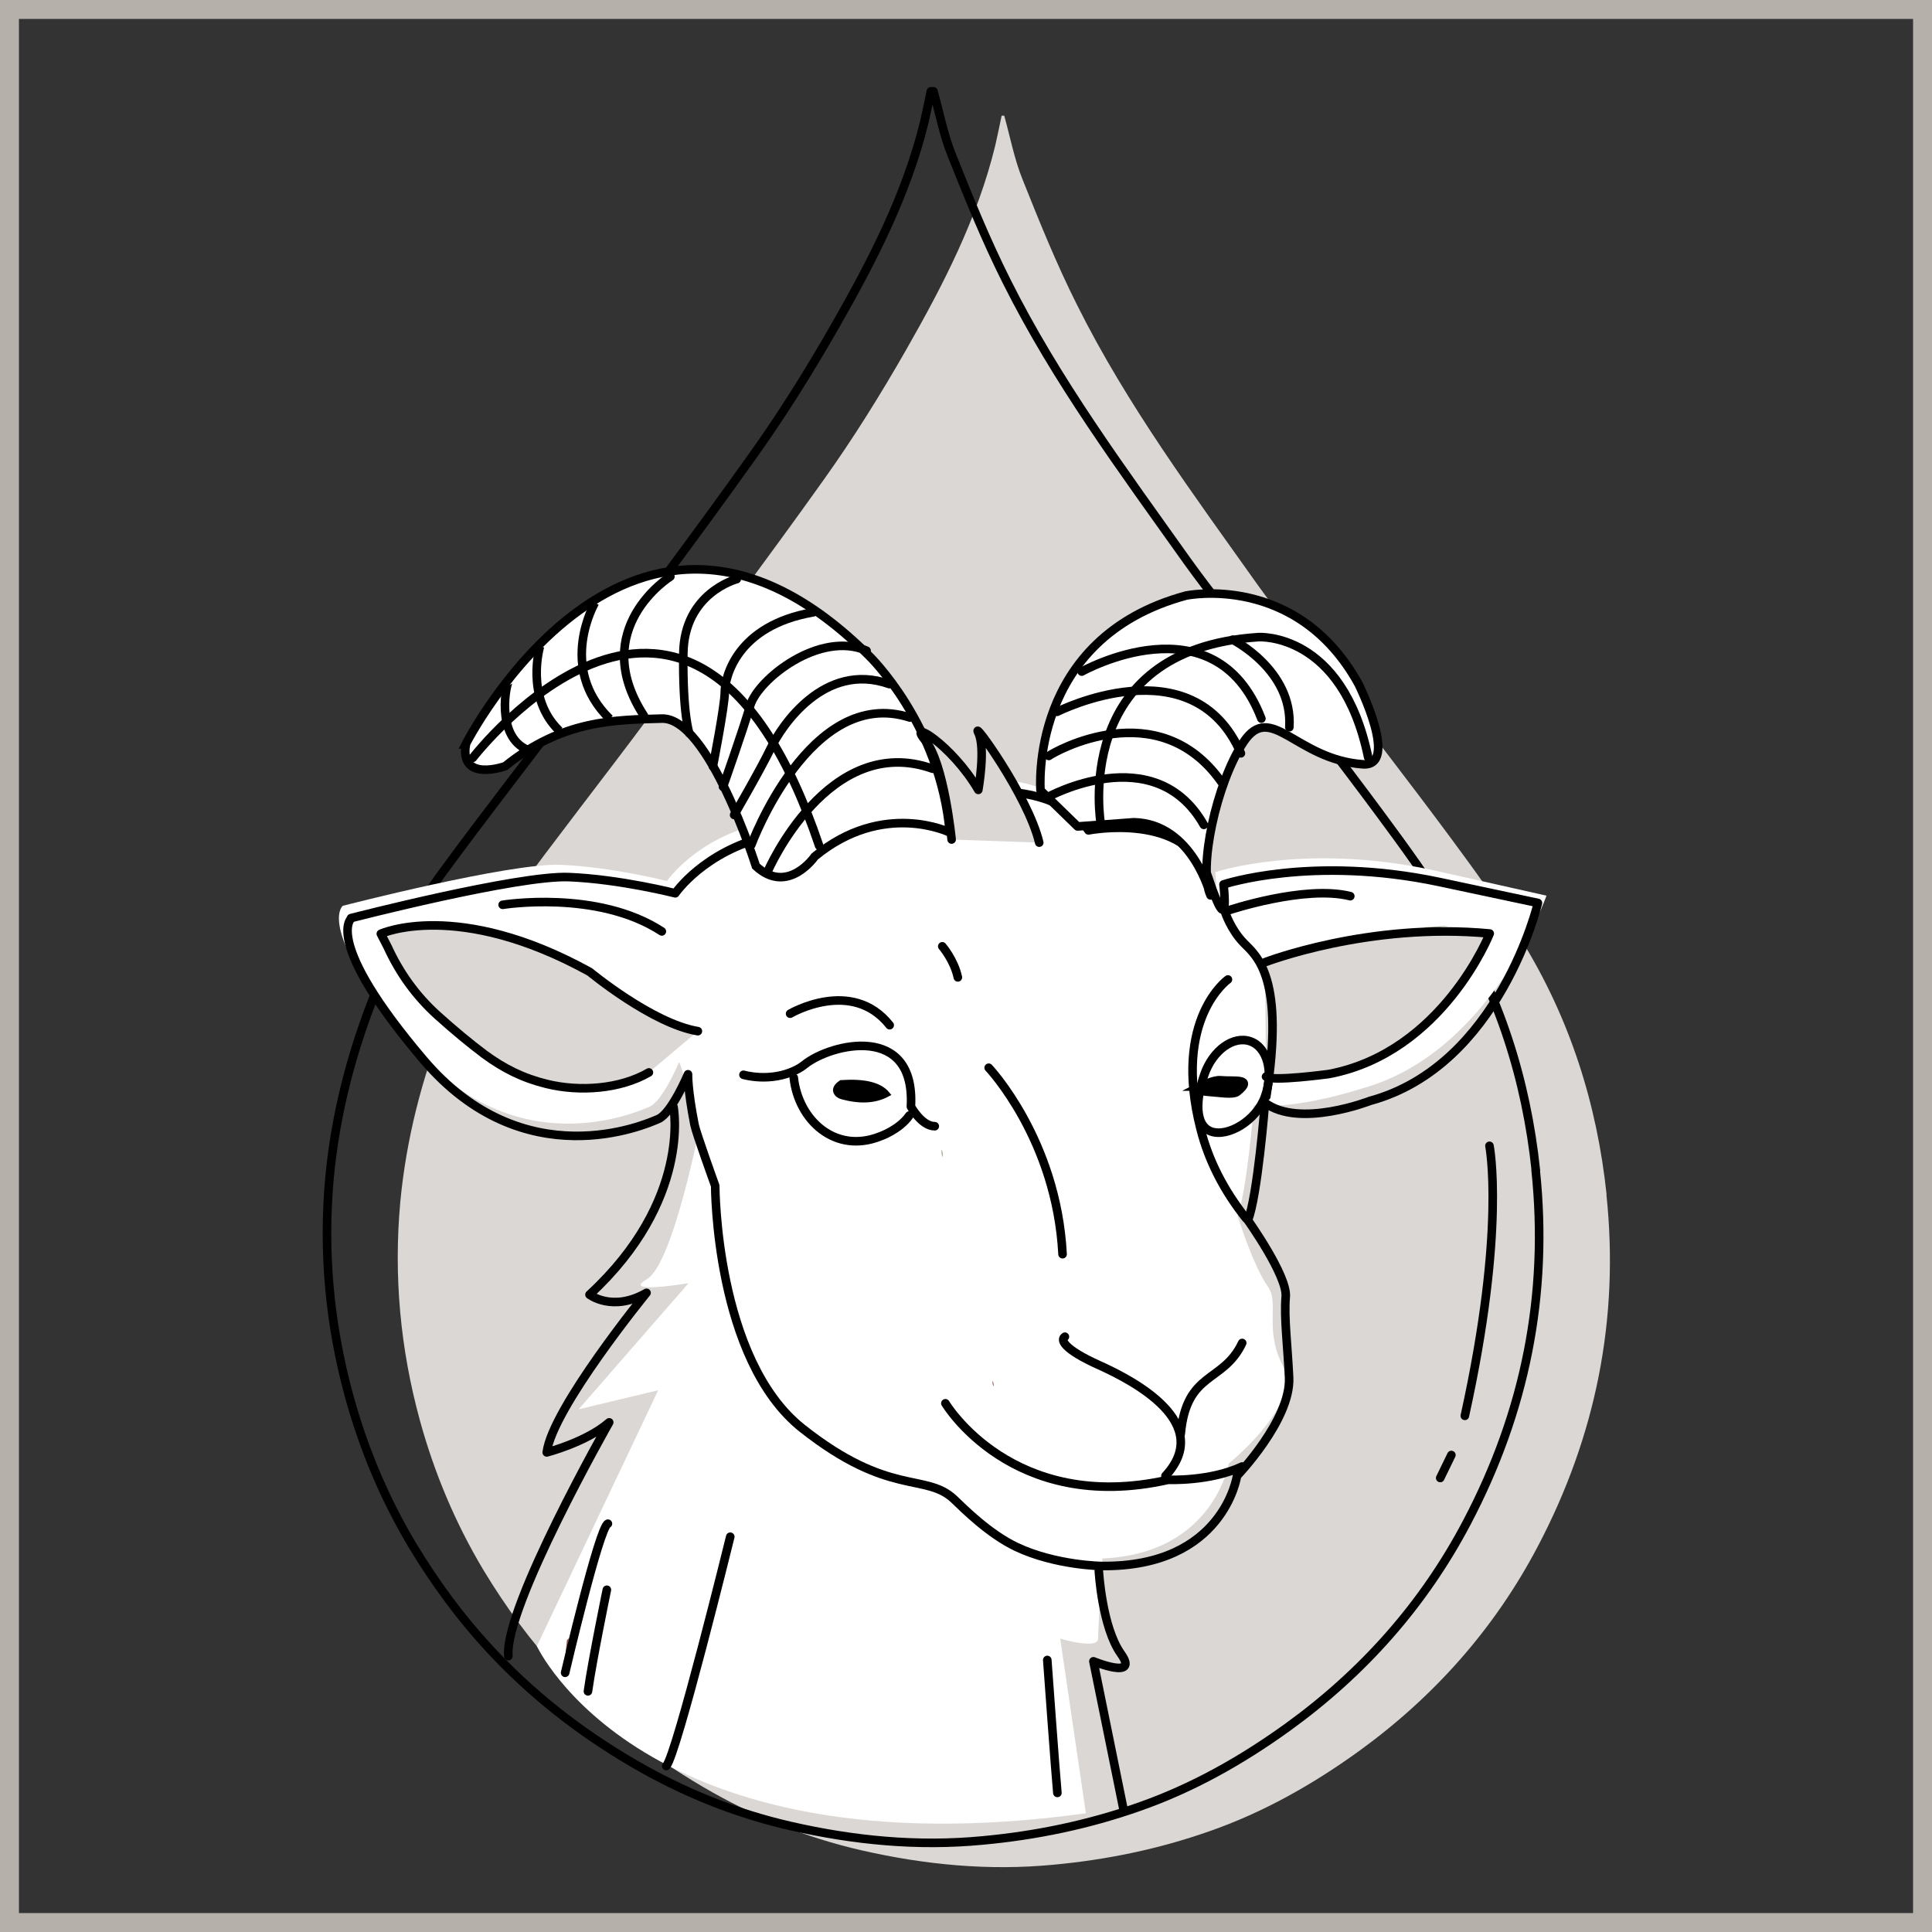 <?xml version="1.0" encoding="UTF-8"?> <svg xmlns="http://www.w3.org/2000/svg" width="90" height="90" viewBox="0 0 90 90" fill="none"><rect x="0" y="0" width="90" height="90" fill="#333333" stroke="none"/><g clip-path="url(#clip0_1416_136)"><rect x="0.441" y="0.441" width="89.118" height="89.118" stroke="#B5B1AA" stroke-width="0.882"></rect><g clip-path="url(#clip1_1416_136)"><path d="M74.843 55.664C74.396 51.418 73.128 47.44 70.882 43.803C69.856 42.136 68.697 40.543 67.526 38.962C65.714 36.516 63.855 34.12 62.008 31.711C60.872 30.239 59.701 28.792 58.614 27.283C55.608 23.05 52.505 18.878 50.174 14.206C49.22 12.309 48.423 10.338 47.638 8.367C47.252 7.418 47.059 6.384 46.781 5.387H46.66C46.564 5.849 46.467 6.324 46.358 6.798C45.525 10.204 43.931 13.282 42.217 16.286C41.021 18.379 39.741 20.435 38.341 22.393C35.696 26.103 32.955 29.753 30.226 33.402C28.101 36.261 25.892 39.059 23.791 41.942C22.547 43.657 21.52 45.531 20.724 47.526C19.649 50.25 18.924 53.06 18.647 55.992C18.333 59.435 18.647 62.817 19.552 66.138C20.228 68.607 21.206 70.943 22.523 73.144C23.561 74.86 24.732 76.465 26.085 77.925C28.041 80.042 30.275 81.793 32.75 83.241C35.068 84.604 37.532 85.601 40.14 86.197C43.074 86.866 46.044 87.158 49.075 86.866C51.563 86.635 53.978 86.136 56.332 85.309C58.844 84.433 61.126 83.144 63.287 81.587C66.801 79.044 69.627 75.869 71.643 72.025C74.336 66.904 75.447 61.43 74.831 55.627L74.843 55.664Z" fill="#DAD7D4"></path><path d="M71.547 54.532C71.1 50.287 69.832 46.309 67.586 42.672C66.56 41.005 65.401 39.412 64.229 37.83C62.418 35.385 60.559 32.989 58.711 30.58C57.576 29.108 56.405 27.66 55.318 26.152C52.311 21.919 49.208 17.746 46.878 13.075C45.924 11.177 45.127 9.207 44.342 7.236C43.956 6.287 43.762 5.253 43.485 4.255H43.364C43.267 4.718 43.171 5.192 43.062 5.667C42.229 9.073 40.635 12.15 38.92 15.155C37.725 17.247 36.445 19.303 35.044 21.262C32.4 24.972 29.659 28.622 26.93 32.271C24.805 35.13 22.595 37.928 20.494 40.81C19.25 42.526 18.224 44.399 17.427 46.394C16.352 49.119 15.628 51.929 15.35 54.861C15.036 58.303 15.35 61.685 16.256 65.006C16.932 67.476 17.91 69.811 19.226 72.013C20.265 73.728 21.436 75.334 22.788 76.794C24.744 78.91 26.978 80.662 29.454 82.11C31.772 83.472 34.235 84.47 36.843 85.066C39.778 85.735 42.748 86.027 45.779 85.735C48.266 85.504 50.681 85.005 53.036 84.178C55.547 83.302 57.83 82.013 59.991 80.455C63.505 77.913 66.33 74.738 68.347 70.894C71.04 65.773 72.15 60.298 71.535 54.496L71.547 54.532Z" stroke="black" stroke-width="0.4" stroke-linecap="round" stroke-linejoin="round"></path><path d="M32.63 52.294C32.63 52.294 31.374 58.875 30.13 59.593C28.886 60.311 32.074 59.775 32.074 59.775L26.954 65.651L30.661 64.763L25.01 76.684C25.01 76.684 29.913 87.316 50.585 84.47L49.389 76.332C49.389 76.332 51.152 76.867 51.152 76.332C51.152 75.796 51.502 70.103 51.502 70.103C51.502 70.103 38.075 60.311 35.962 55.87C33.849 51.43 32.63 52.306 32.63 52.306V52.294Z" fill="white"></path><path d="M15.966 42.197C15.966 42.197 23.742 40.19 26.121 40.287C28.5 40.385 31.072 41.042 31.072 41.042C31.072 41.042 32.4 39.083 35.395 38.378C38.389 37.672 47.675 34.193 50.319 38.11C50.319 38.11 54.871 37.21 55.91 40.336C56.948 43.462 56.61 40.628 56.61 40.628C56.61 40.628 60.715 39.253 66.68 40.519L72.042 41.723C72.042 41.723 69.458 49.07 63.42 50.713C63.42 50.713 60.462 51.698 58.409 51.491C58.409 51.491 58.083 55.554 57.648 56.625C57.648 56.625 58.361 58.936 59.061 59.934C59.617 60.724 58.868 61.916 59.774 63.656C60.679 65.395 57.238 68.181 57.238 68.181C57.238 68.181 56.489 72.67 50.802 72.609C50.802 72.609 47.325 71.222 45.731 69.969C44.137 68.716 40.961 69.166 36.892 65.967C32.823 62.768 32.919 54.666 32.919 54.666C32.919 54.666 32.316 52.111 32.231 51.734C31.905 50.068 31.639 49.472 31.639 49.472C31.639 49.472 30.879 51.284 30.263 51.552C29.647 51.82 23.996 54.313 19.311 48.791C14.626 43.268 15.966 42.197 15.966 42.197Z" fill="white"></path><path d="M42.531 34.971C42.869 35.349 43.11 35.786 43.255 36.285C43.255 36.309 43.255 36.322 43.243 36.334C43.243 36.346 43.207 36.346 43.195 36.334C42.772 35.847 41.118 35.872 40.562 35.92C40.333 35.531 40.128 35.105 39.85 34.752C40.744 34.473 41.71 34.497 42.531 34.971Z" fill="white"></path><path d="M49.353 36.2C49.486 36.504 49.594 36.845 49.703 37.246C49.993 38.305 50.174 39.217 50.283 39.971C50.404 40.908 50.536 41.638 50.657 42.173C50.657 42.392 50.718 43.815 50.621 43.9C50.609 43.913 50.585 43.9 50.573 43.9C50.367 43.097 50.198 42.27 49.981 41.516C49.727 40.689 49.474 39.862 49.208 39.047C49.172 38.949 49.172 38.791 49.172 38.572C49.269 37.928 49.486 37.246 49.281 36.626C49.244 36.529 49.244 36.456 49.256 36.407C49.281 36.334 49.317 36.261 49.365 36.2H49.353Z" fill="white"></path><path d="M18.936 42.818C18.936 42.818 19.045 42.866 19.081 42.915C19.093 42.927 19.093 42.951 19.081 42.976C19.045 43.073 18.985 43.146 18.9 43.207C18.393 43.268 17.91 43.438 17.463 43.694H17.391L17.27 43.292C17.27 43.292 17.27 43.231 17.306 43.219L18.924 42.818H18.936Z" fill="white"></path><path d="M67.477 43.122C66.656 43.268 65.859 43.475 65.074 43.754H64.99C64.99 43.754 64.954 43.73 64.954 43.706C64.954 43.706 65.799 43.377 65.871 43.365C65.956 43.353 66.415 43.304 66.366 43.195C66.366 43.195 66.366 43.195 66.354 43.195H66.33L67.465 43.122H67.477Z" fill="#ADB8A2"></path><path d="M36.976 50.202C37.193 52.197 38.92 53.766 40.997 52.939C40.997 52.939 41.891 52.635 42.361 51.965" stroke="black" stroke-width="0.4" stroke-linecap="round" stroke-linejoin="round"></path><path d="M43.859 53.547C43.931 53.669 43.944 53.79 43.907 53.912C43.859 53.79 43.835 53.669 43.859 53.547Z" fill="#ADB8A2"></path><path d="M46.25 64.313L46.286 64.471V64.593C46.238 64.507 46.226 64.41 46.25 64.313Z" fill="#8D534D"></path><path d="M26.495 76.319C26.483 76.611 26.447 76.903 26.375 77.183L26.351 76.952L26.411 76.404L26.495 76.319Z" fill="#8D534D"></path><path d="M16.352 42.769C16.352 42.769 24.128 40.762 26.507 40.859C28.886 40.956 31.458 41.613 31.458 41.613C31.458 41.613 32.786 39.655 35.781 38.949C38.775 38.244 48.061 34.765 50.705 38.682C50.705 38.682 55.258 37.782 56.296 40.908C57.334 44.034 56.996 41.2 56.996 41.2C56.996 41.2 61.102 39.825 67.067 41.09L71.643 42.063C71.643 42.063 69.856 49.642 63.819 51.284C63.819 51.284 60.522 52.574 58.928 51.37C58.928 51.37 58.578 55.773 58.131 56.844C58.131 56.844 59.979 59.435 59.894 60.408C59.81 61.381 59.979 62.634 60.051 64.179C60.136 66.138 57.624 68.753 57.624 68.753C57.624 68.753 57.008 73.011 51.321 72.95C51.321 72.95 49.172 72.925 47.348 72.062C46.069 71.454 44.909 70.286 44.438 69.836C43.11 68.595 41.432 69.75 37.375 66.539C33.317 63.328 33.317 55.238 33.317 55.238C33.317 55.238 32.424 52.769 32.352 52.391C32.025 50.725 32.05 50.044 32.05 50.044C32.05 50.044 31.289 51.856 30.673 52.124C30.057 52.391 24.406 54.885 19.721 49.362C15.036 43.84 16.364 42.781 16.364 42.781L16.352 42.769Z" stroke="black" stroke-width="0.4" stroke-linecap="round" stroke-linejoin="round"></path><path d="M44.04 65.371C44.04 65.371 47.143 70.578 54.424 68.935C54.424 68.935 56.368 69.02 57.866 68.315" stroke="black" stroke-width="0.4" stroke-linecap="round" stroke-linejoin="round"></path><path d="M57.866 62.561C56.984 64.434 55.27 63.863 55.004 66.794" stroke="black" stroke-width="0.4" stroke-linecap="round" stroke-linejoin="round"></path><path d="M54.292 68.753C56.55 66.308 52.879 64.349 51.201 63.595C49.522 62.841 49.389 62.403 49.607 62.269" stroke="black" stroke-width="0.4" stroke-linecap="round" stroke-linejoin="round"></path><path d="M34.018 71.587C34.018 71.587 31.507 81.793 31.036 82.268" stroke="black" stroke-width="0.4" stroke-linecap="round" stroke-linejoin="round"></path><path d="M28.27 74.057C28.27 74.057 27.594 77.329 27.389 78.789" stroke="black" stroke-width="0.4" stroke-linecap="round" stroke-linejoin="round"></path><path d="M48.786 77.329C48.786 77.329 49.172 82.645 49.257 83.521" stroke="black" stroke-width="0.4" stroke-linecap="round" stroke-linejoin="round"></path><path d="M30.227 49.958C28.886 50.737 27.003 50.871 25.469 50.494C24.37 50.226 23.465 49.776 22.559 49.107C21.895 48.608 21.158 48 20.361 47.282C19.371 46.382 18.611 45.324 18.055 44.107C18.019 44.034 17.741 43.499 17.741 43.499C17.741 43.499 21.303 41.869 27.474 45.275C27.474 45.275 30.384 47.684 32.509 48.036" fill="#DAD7D4"></path><path d="M30.227 49.958C28.886 50.737 27.003 50.871 25.469 50.494C24.37 50.226 23.465 49.776 22.559 49.107C21.895 48.608 21.158 48 20.361 47.282C19.371 46.382 18.611 45.324 18.055 44.107C18.019 44.034 17.741 43.499 17.741 43.499C17.741 43.499 21.303 41.869 27.474 45.275C27.474 45.275 30.384 47.684 32.509 48.036" stroke="black" stroke-width="0.4" stroke-linecap="round" stroke-linejoin="round"></path><path d="M58.928 44.825C58.928 44.825 63.77 42.951 69.397 43.487C69.397 43.487 67.212 49.022 61.911 50.031C61.911 50.031 59.23 50.396 58.977 50.153" fill="#DAD7D4"></path><path d="M58.928 44.825C58.928 44.825 63.77 42.951 69.397 43.487C69.397 43.487 67.212 49.022 61.911 50.031C61.911 50.031 59.23 50.396 58.977 50.153" stroke="black" stroke-width="0.4" stroke-linecap="round" stroke-linejoin="round"></path><path d="M31.374 51.564C31.374 51.564 32.231 55.907 27.462 60.31C27.462 60.31 28.536 61.138 30.118 60.225C30.118 60.225 25.735 65.59 25.469 67.658C25.469 67.658 27.317 67.184 28.379 66.259C28.379 66.259 23.477 74.872 23.682 77.147" stroke="black" stroke-width="0.4" stroke-linecap="round" stroke-linejoin="round"></path><path d="M28.319 70.979C27.92 71.113 26.326 77.925 26.326 77.925" stroke="black" stroke-width="0.4" stroke-linecap="round" stroke-linejoin="round"></path><path d="M23.416 42.149C23.416 42.149 27.835 41.431 30.83 43.389" stroke="black" stroke-width="0.4" stroke-linecap="round" stroke-linejoin="round"></path><path d="M46.057 49.739C46.057 49.739 49.22 53.072 49.498 58.425" stroke="black" stroke-width="0.4" stroke-linecap="round" stroke-linejoin="round"></path><path d="M36.807 47.221C36.807 47.221 39.681 45.53 41.444 47.757" stroke="black" stroke-width="0.4" stroke-linecap="round" stroke-linejoin="round"></path><path d="M21.689 34.679C21.689 34.679 29.393 19.498 40.49 30.556C40.49 30.556 43.799 33.743 44.245 38.779C44.245 38.779 41.154 37.258 37.954 39.898C37.954 39.898 36.699 41.723 35.213 40.348C35.213 40.348 33.016 33.414 30.83 33.475C28.645 33.536 26.206 33.536 23.537 35.689C23.537 35.689 21.4 36.468 21.702 34.679H21.689Z" fill="white" stroke="black" stroke-width="0.4" stroke-miterlimit="10"></path><path d="M22.028 35.3C22.028 35.3 32.279 21.967 38.16 39.4" stroke="black" stroke-width="0.4" stroke-linecap="round" stroke-linejoin="round"></path><path d="M35.781 40.555C35.781 40.555 38.594 34.083 43.448 35.811" stroke="black" stroke-width="0.4" stroke-linecap="round" stroke-linejoin="round"></path><path d="M34.996 39.363C34.996 39.363 37.737 31.918 42.386 33.426" stroke="black" stroke-width="0.4" stroke-linecap="round" stroke-linejoin="round"></path><path d="M34.199 37.964C34.199 37.964 35.443 35.823 35.914 34.838C36.385 33.852 38.389 30.787 41.432 31.869" stroke="black" stroke-width="0.4" stroke-linecap="round" stroke-linejoin="round"></path><path d="M33.68 36.65C33.68 36.65 34.585 34.096 34.947 32.867C35.31 31.638 38.184 29.363 40.369 30.312" stroke="black" stroke-width="0.4" stroke-linecap="round" stroke-linejoin="round"></path><path d="M33.209 35.701C33.209 35.701 33.764 32.879 33.764 32.234C33.764 31.59 34.284 29.145 37.882 28.524" stroke="black" stroke-width="0.4" stroke-linecap="round" stroke-linejoin="round"></path><path d="M34.32 26.979C34.32 26.979 31.869 27.612 31.832 30.446C31.796 33.281 32.11 34.156 32.11 34.156" stroke="black" stroke-width="0.4" stroke-linecap="round" stroke-linejoin="round"></path><path d="M31.229 26.858C31.229 26.858 27.353 29.278 29.997 33.341" stroke="black" stroke-width="0.4" stroke-linecap="round" stroke-linejoin="round"></path><path d="M27.715 28.074C27.715 28.074 25.952 31.103 28.403 33.487" stroke="black" stroke-width="0.4" stroke-miterlimit="10"></path><path d="M25.155 30.106C25.155 30.106 24.443 32.49 26.061 34.047" stroke="black" stroke-width="0.4" stroke-miterlimit="10"></path><path d="M23.718 31.711C23.597 31.711 23.042 34.302 24.587 34.935" stroke="black" stroke-width="0.4" stroke-miterlimit="10"></path><path d="M51.188 73.181C51.188 73.181 51.333 75.796 52.215 77.037C53.096 78.278 50.935 77.39 50.935 77.39L52.347 84.336" stroke="black" stroke-width="0.4" stroke-linecap="round" stroke-linejoin="round"></path><path d="M43.895 44.083C43.895 44.083 44.45 44.727 44.62 45.53" stroke="black" stroke-width="0.4" stroke-linecap="round" stroke-linejoin="round"></path><path d="M57.069 42.489C57.069 42.489 57.334 43.316 57.95 43.937C58.566 44.557 59.858 45.579 58.989 51.078" stroke="black" stroke-width="0.4" stroke-linecap="round" stroke-linejoin="round"></path><path d="M56.634 45.263C56.368 45.263 52.13 48.559 57.697 57.902Z" fill="white"></path><path d="M57.202 45.628C57.202 45.628 54.618 47.452 55.922 52.574C56.296 54.058 57.009 55.457 58.047 56.758" stroke="black" stroke-width="0.4" stroke-linecap="round" stroke-linejoin="round"></path><path d="M48.472 36.82C48.472 36.82 47.892 29.741 55.246 27.745C55.246 27.745 60.414 26.651 63.288 31.869C63.288 31.869 65.207 35.726 63.481 35.604C60.353 35.373 59.206 32.648 57.926 34.57C56.646 36.504 55.813 40.494 56.393 41.711C56.393 41.711 55.56 38.365 52.819 38.304L50.198 38.499L48.472 36.82Z" fill="white" stroke="black" stroke-width="0.4" stroke-linecap="round" stroke-linejoin="round"></path><path d="M51.285 38.426C51.285 38.426 49.812 30.252 58.627 29.68C58.627 29.68 62.527 29.424 63.734 35.276" stroke="black" stroke-width="0.4" stroke-linecap="round" stroke-linejoin="round"></path><path d="M48.858 35.215C49.111 35.02 53.966 32.259 56.9 36.431" stroke="black" stroke-width="0.4" stroke-linecap="round" stroke-linejoin="round"></path><path d="M50.392 31.285C50.392 31.285 56.586 27.806 58.76 33.475" stroke="black" stroke-width="0.4" stroke-linecap="round" stroke-linejoin="round"></path><path d="M49.245 33.159C49.245 33.159 55.572 29.947 57.806 35.093" stroke="black" stroke-width="0.4" stroke-linecap="round" stroke-linejoin="round"></path><path d="M48.798 37.137C48.798 37.137 53.785 34.375 56.079 38.426" stroke="black" stroke-width="0.4" stroke-linecap="round" stroke-linejoin="round"></path><path d="M57.419 29.801C57.419 29.801 60.232 31.212 60.063 33.877" stroke="black" stroke-width="0.4" stroke-linecap="round" stroke-linejoin="round"></path><path d="M69.385 53.377C69.385 53.377 70.158 57.245 68.238 65.955" stroke="black" stroke-width="0.4" stroke-linecap="round" stroke-linejoin="round"></path><path d="M67.61 67.78L67.091 68.85" stroke="black" stroke-width="0.4" stroke-linecap="round" stroke-linejoin="round"></path><path d="M57.202 42.416C57.202 42.416 60.776 41.212 62.901 41.747" stroke="black" stroke-width="0.4" stroke-linecap="round" stroke-linejoin="round"></path><path d="M44.33 39.108C44.33 39.108 43.98 35.543 43.098 34.485C42.217 33.426 44.33 34.667 45.574 36.796C45.574 36.796 45.924 34.838 45.574 34.132C45.223 33.426 47.892 37.064 48.411 39.253" fill="#DAD7D4"></path><path d="M44.33 39.108C44.33 39.108 43.98 35.543 43.098 34.485C42.217 33.426 44.33 34.667 45.574 36.796C45.574 36.796 45.924 34.838 45.574 34.132C45.223 33.426 47.892 37.064 48.411 39.253" stroke="black" stroke-width="0.4" stroke-linecap="round" stroke-linejoin="round"></path><path d="M55.97 50.044C55.97 50.044 55.886 52.026 58.53 49.484C58.53 49.484 58.844 47.124 55.97 50.044Z" fill="white"></path><path d="M55.898 50.615C55.898 50.615 56.537 50.287 56.863 50.323C57.467 50.384 58.445 50.202 57.636 50.858C57.431 51.017 56.803 50.895 56.248 50.858C55.765 50.822 55.91 50.615 55.91 50.615H55.898Z" fill="black" stroke="black" stroke-width="0.4" stroke-miterlimit="10"></path><path d="M58.928 51.078C58.53 52.209 57.19 52.987 56.417 52.708C55.644 52.428 55.704 51.199 56.103 50.056C56.501 48.912 57.467 48.231 58.252 48.511C59.037 48.791 59.339 49.946 58.928 51.078Z" stroke="black" stroke-width="0.4" stroke-linecap="round" stroke-linejoin="round"></path><path d="M38.92 49.095C38.92 49.095 37.508 52.477 41.987 50.846C41.987 50.846 41.565 48.693 38.92 49.095Z" fill="white"></path><path d="M39.186 50.445C40.261 50.372 40.973 50.542 41.323 50.968C40.756 51.272 40.056 51.309 39.222 51.078C39.053 51.029 38.957 50.932 38.933 50.798C38.933 50.664 39.029 50.554 39.186 50.445Z" fill="black" stroke="black" stroke-width="0.26" stroke-miterlimit="10"></path><path d="M34.634 50.068C34.634 50.068 35.89 50.445 37.097 49.837C37.242 49.764 37.375 49.679 37.495 49.581C38.727 48.608 42.651 47.659 42.434 51.552C42.434 51.552 42.929 52.464 43.545 52.464" stroke="black" stroke-width="0.4" stroke-linecap="round" stroke-linejoin="round"></path></g></g><defs><clipPath id="clip0_1416_136"><rect width="90" height="90" fill="white"></rect></clipPath><clipPath id="clip1_1416_136"><rect width="60" height="83" fill="white" transform="translate(15 4)"></rect></clipPath></defs></svg> 